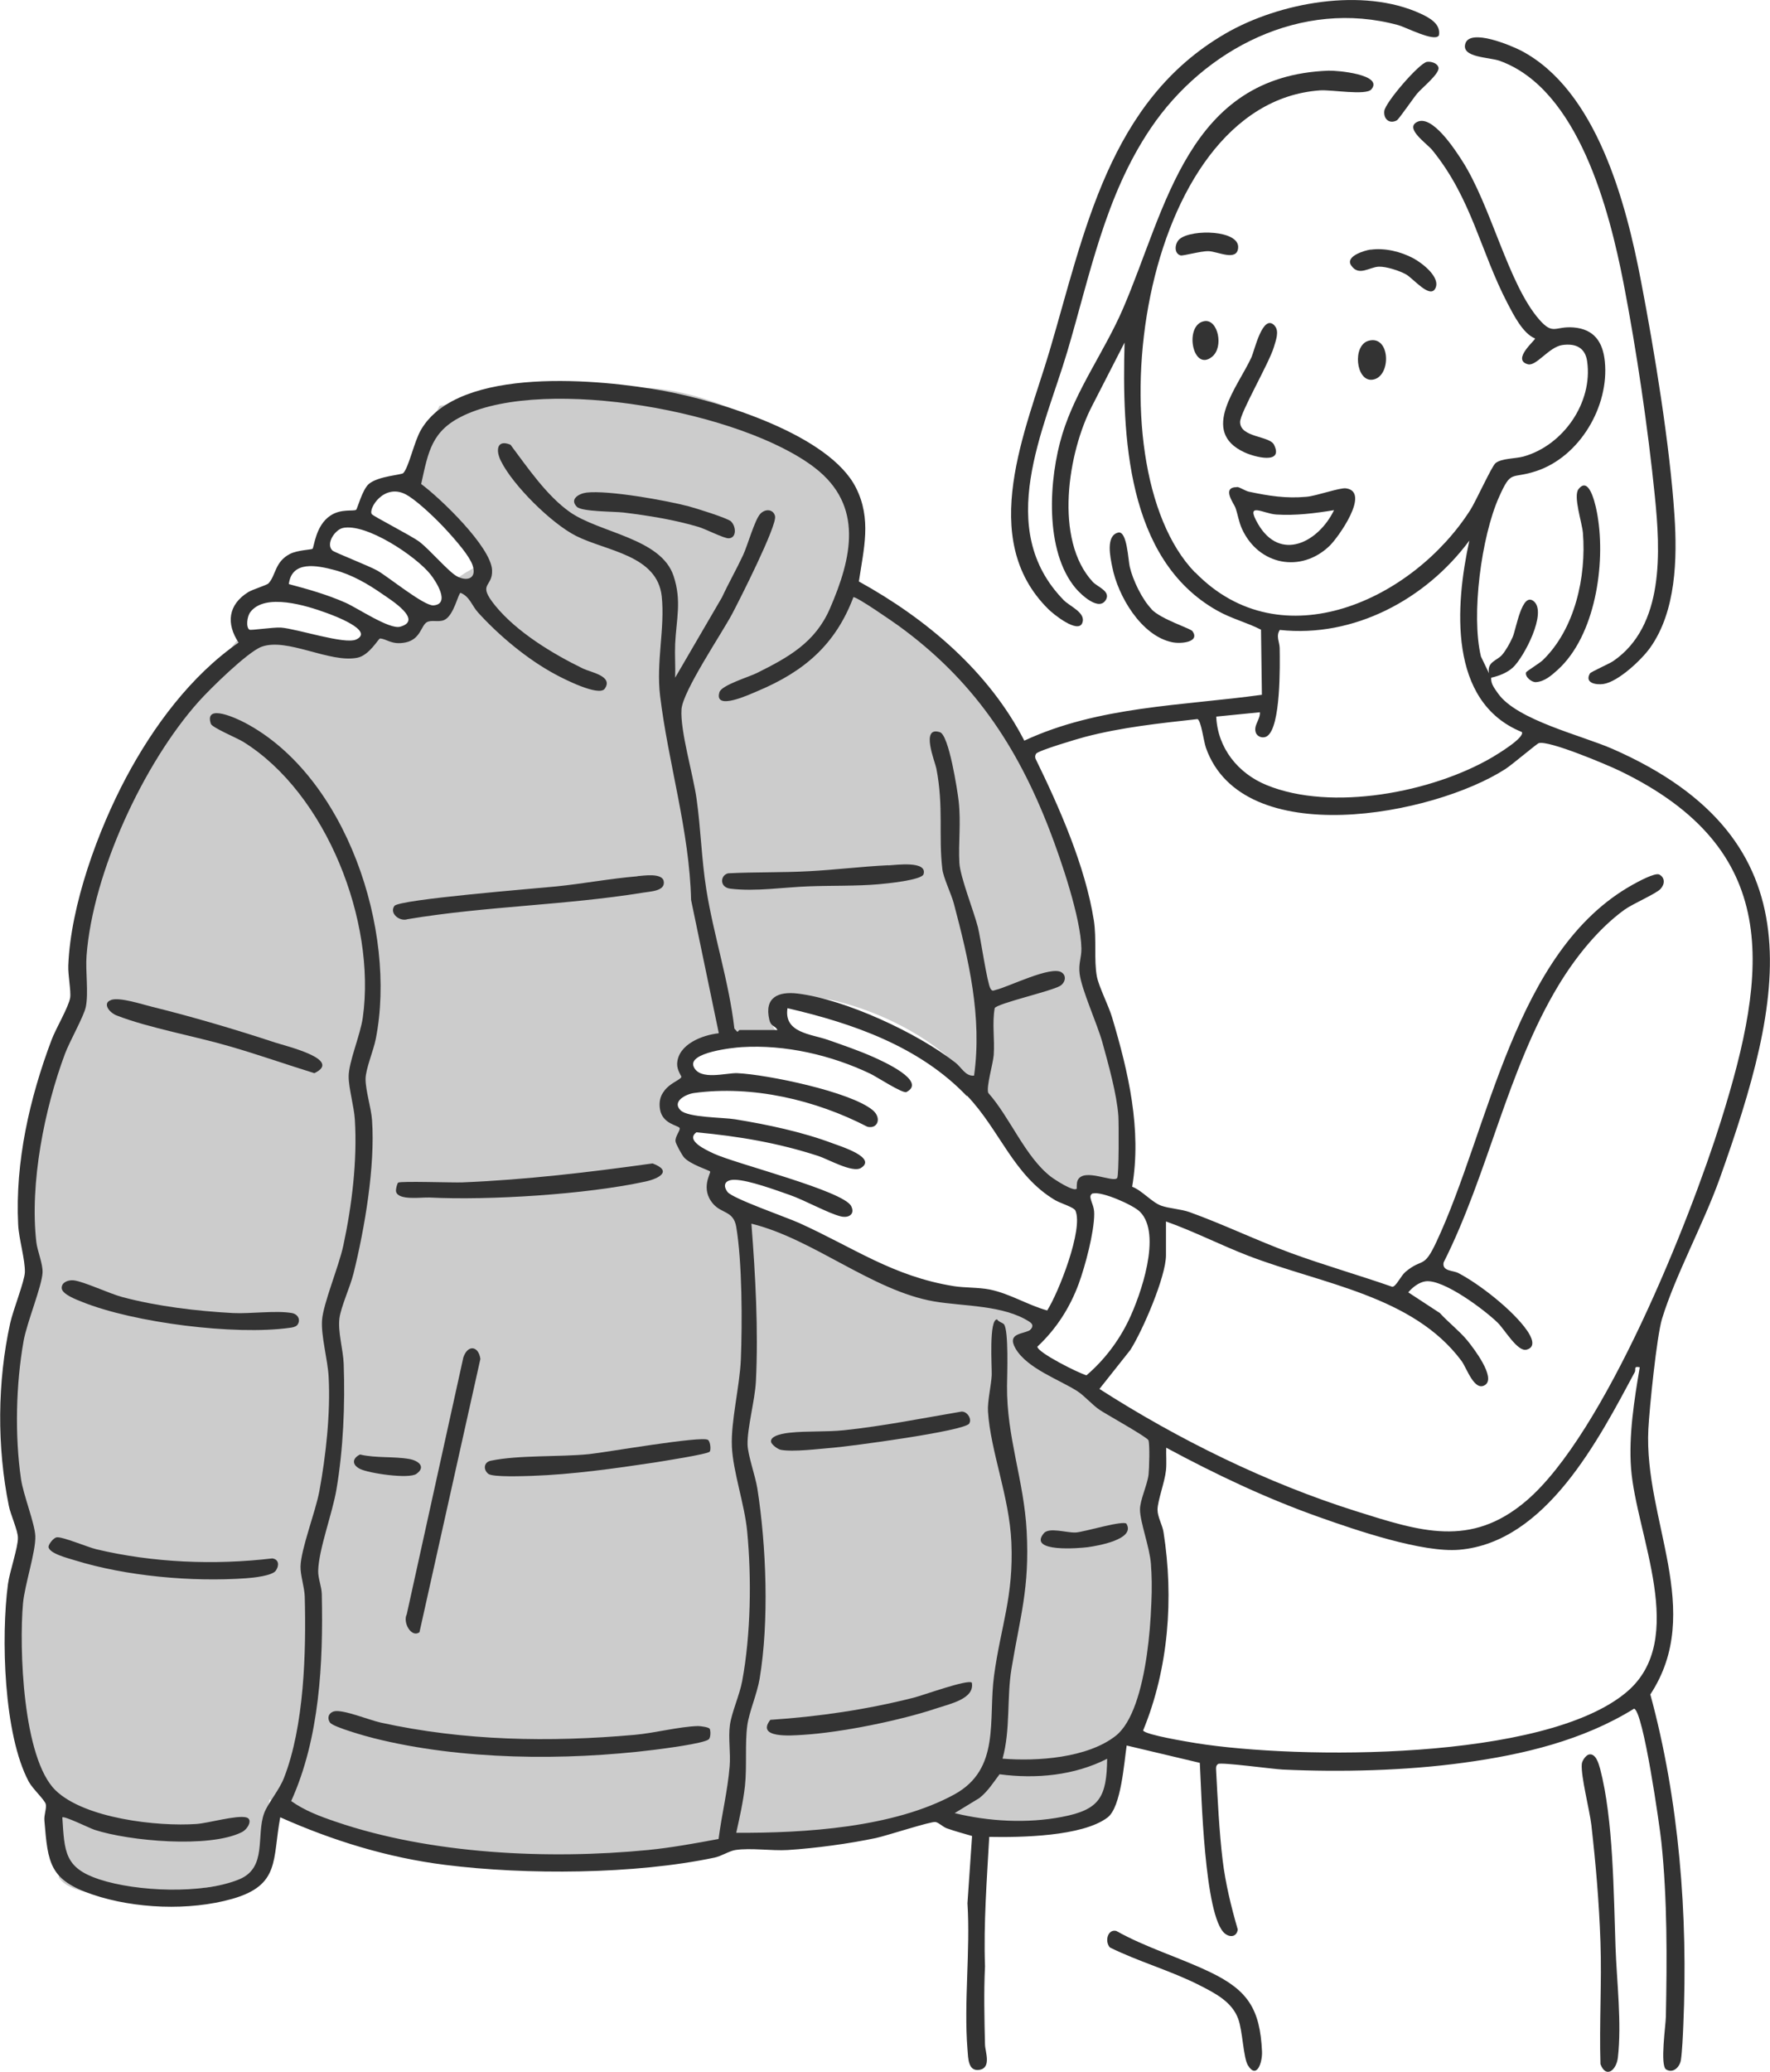 <svg width="135" height="158" viewBox="0 0 135 158" fill="none" xmlns="http://www.w3.org/2000/svg">
<g clip-path="url(#clip0_46_1296)">
<path d="M10.901 57.699L18.187 48.718C18.187 48.718 25.862 49.295 27.389 48.718C28.926 48.141 31.032 48.718 31.421 47.574C31.81 46.43 33.916 46.619 33.916 45.475C33.916 44.331 36.411 43.178 36.411 43.178L30.652 36.484L33.527 30.944C33.527 30.944 43.308 29.223 49.636 29.601C55.964 29.98 65.365 35.718 65.365 38.205C65.365 40.691 64.407 44.7 64.407 44.7C64.407 44.7 81.474 51.583 82.822 73.942C82.822 73.942 87.612 84.455 85.506 90.761H82.632C82.632 90.761 77.642 90.95 75.156 84.455C72.661 77.96 60.774 74.708 59.616 76.428C59.616 76.428 57.994 77.932 59.588 78.953C59.588 78.953 52.662 77.648 52.197 81.193L52.662 82.403C52.662 82.403 50.319 82.772 50.509 83.614L50.699 84.455L52.197 85.391L51.913 87.348L55.006 89.031L54.066 90.77L71.684 98.74C71.684 98.74 78.439 100.083 79.15 100.263C79.862 100.442 77.566 102.201 77.566 102.201L87.802 109.764V128.058L85.155 133.334L84.273 137.56C84.273 137.56 76.228 142.136 71.693 137.56C71.693 137.56 60.622 141.427 55.328 140.377C55.328 140.377 33.261 145.123 20.558 137.21L19.676 143.195C19.676 143.195 6.612 146.182 4.497 143.195L3.966 137.39C3.966 137.39 -1.328 134.402 1.67 116.808C1.67 116.808 -1.508 109.944 2.201 96.576C2.201 96.576 0.256 88.483 5.91 76.523C5.91 76.523 5.901 63.883 10.91 57.709L10.901 57.699Z" fill="#CCCCCC"/>
<path d="M84.653 148.508C84.235 148.035 84.491 147.08 85.146 147.25C87.423 148.527 89.984 149.274 92.318 150.399C95.164 151.77 96.103 153.188 96.255 156.431C96.293 157.291 95.847 158.577 95.183 157.499C94.823 156.913 94.785 154.88 94.434 153.935C93.95 152.639 92.678 151.996 91.493 151.391C89.301 150.276 86.853 149.595 84.653 148.508Z" fill="#333333"/>
<path d="M67.756 65.991C68.344 65.963 70.745 65.622 70.441 66.662C70.308 67.116 67.595 67.381 67.035 67.428C65.328 67.579 63.43 67.522 61.703 67.589C59.778 67.655 57.643 68.005 55.708 67.768C54.844 67.664 54.939 66.719 55.546 66.596C57.586 66.492 59.673 66.549 61.713 66.435C63.715 66.331 65.745 66.076 67.747 65.981L67.756 65.991Z" fill="#333333"/>
<path d="M121.168 133.797C121.709 133.655 121.936 134.497 122.041 134.875C123.056 138.732 123.075 144.424 123.217 148.461C123.312 151.117 123.701 154.266 123.397 156.913C123.284 157.858 122.496 158.529 122.069 157.404C121.974 154.313 122.174 151.202 122.069 148.111C121.965 145.019 121.709 142.117 121.377 139.186C121.244 138.033 120.561 135.433 120.646 134.516C120.665 134.27 120.95 133.854 121.177 133.797H121.168Z" fill="#333333"/>
<path d="M109.727 2.723C109.385 3.205 107.213 2.07 106.653 1.919C99.272 -0.104 91.853 3.725 87.764 9.785C84.273 14.957 83.144 20.951 81.398 26.831C79.615 32.825 75.82 40.332 81.133 45.768C81.588 46.241 82.878 46.733 82.537 47.527C82.195 48.321 80.336 46.837 79.956 46.449C74.501 41.06 78.268 32.769 80.042 26.793C82.727 17.727 84.558 7.705 93.494 2.543C97.574 0.189 103.959 -0.993 108.37 1.049C109.044 1.361 109.926 1.844 109.746 2.723H109.727Z" fill="#333333"/>
<path d="M121.253 51.365C121.329 51.233 122.743 50.618 123.046 50.41C126.964 47.725 126.642 42.015 126.215 37.817C125.693 32.646 124.82 26.708 123.834 21.613C122.752 16.053 120.399 6.817 114.394 4.642C113.588 4.349 111.463 4.406 111.757 3.347C112.098 2.118 115.286 3.489 116.007 3.857C121.794 6.883 124.033 15.524 125.162 21.442C126.187 26.774 127.363 33.941 127.714 39.311C127.932 42.61 127.837 46.619 125.855 49.399C125.2 50.316 123.426 51.989 122.297 52.159C121.728 52.244 120.845 52.084 121.263 51.365H121.253Z" fill="#333333"/>
<path d="M118.806 51.081C118.341 51.498 117.81 51.98 117.136 52.017C116.832 52.036 116.292 51.62 116.396 51.271C116.415 51.195 117.43 50.571 117.658 50.353C120.124 47.98 120.997 43.981 120.732 40.644C120.665 39.85 119.982 37.846 120.39 37.307C121.282 36.144 121.775 38.876 121.851 39.358C122.468 43.017 121.68 48.472 118.806 51.081Z" fill="#333333"/>
<path d="M87.831 46.468C88.571 47.233 90.809 47.924 90.952 48.132C91.549 48.983 90.041 49.115 89.396 48.973C87.034 48.481 85.26 45.437 84.833 43.234C84.69 42.525 84.311 40.852 85.279 40.615C85.971 40.436 86.047 42.743 86.17 43.234C86.408 44.246 87.11 45.711 87.84 46.458L87.831 46.468Z" fill="#333333"/>
<path d="M106.548 9.171C106.017 9.473 105.514 9.123 105.581 8.471C105.647 7.819 108.256 4.803 108.835 4.718C109.157 4.67 109.651 4.822 109.717 5.162C109.803 5.625 108.427 6.722 108.085 7.138C107.82 7.45 106.7 9.076 106.548 9.171Z" fill="#333333"/>
<path d="M94.348 37.136C94.547 37.136 94.955 37.429 95.259 37.496C96.777 37.817 98.077 38.025 99.651 37.883C100.42 37.817 102.184 37.174 102.659 37.24C104.556 37.496 102.08 40.975 101.407 41.627C99.206 43.735 95.999 43.083 94.737 40.351C94.481 39.803 94.415 39.235 94.225 38.706C94.121 38.413 93.134 37.146 94.348 37.146V37.136ZM101.748 38.904C100.297 39.141 98.826 39.33 97.337 39.235C96.34 39.169 94.936 38.205 95.951 39.954C97.64 42.875 100.562 41.353 101.748 38.904Z" fill="#333333"/>
<path d="M97.213 24.836C97.602 25.252 97.299 25.98 97.166 26.453C96.796 27.701 94.576 31.483 94.585 32.182C94.585 33.383 96.843 33.222 97.175 33.922C97.915 35.444 95.676 34.849 94.927 34.499C91.455 32.91 94.415 29.516 95.458 27.228C95.667 26.774 96.312 23.863 97.213 24.827V24.836Z" fill="#333333"/>
<path d="M104.537 19.041C105.619 18.89 106.833 19.183 107.791 19.693C108.465 20.052 109.888 21.14 109.48 21.981C109.072 22.823 107.791 21.225 107.222 20.913C106.719 20.639 105.733 20.317 105.163 20.336C104.442 20.364 103.636 21.102 103.057 20.242C102.583 19.552 104.034 19.107 104.528 19.032L104.537 19.041Z" fill="#333333"/>
<path d="M89.984 18.218C90.923 17.453 94.566 17.538 94.434 18.909C94.339 19.948 92.897 19.183 92.185 19.154C91.588 19.135 90.221 19.532 90.041 19.476C89.51 19.325 89.595 18.53 89.984 18.218Z" fill="#333333"/>
<path d="M104.366 25.99C106.074 25.489 106.15 28.807 104.651 28.958C103.418 29.081 103.133 26.358 104.366 25.99Z" fill="#333333"/>
<path d="M91.882 24.486C92.897 24.345 93.362 26.472 92.441 27.209C90.942 28.419 90.278 24.713 91.882 24.486Z" fill="#333333"/>
<path d="M91.161 43.65C97.763 50.439 107.791 45.711 112.146 38.885C112.563 38.233 113.787 35.539 114.062 35.321C114.518 34.943 115.59 34.981 116.206 34.811C119.233 33.96 121.5 30.698 121.054 27.559C120.912 26.519 120.191 26.169 119.166 26.311C118.142 26.453 117.174 27.956 116.529 27.777C115.267 27.427 117.145 25.914 117.079 25.81C116.159 25.441 115.447 24.023 114.992 23.154C112.886 19.116 112.269 15.184 109.252 11.459C108.854 10.957 107.089 9.785 108.095 9.294C109.233 8.736 110.941 11.364 111.491 12.215C113.74 15.685 115.02 21.669 117.421 24.392C118.464 25.574 118.597 24.865 120.001 24.969C121.566 25.092 122.249 26.056 122.401 27.55C122.752 30.972 120.494 34.83 117.164 35.926C115.22 36.569 115.286 35.766 114.328 37.912C112.99 40.909 112.193 46.884 112.952 50.06L113.569 51.346C113.398 50.458 114.176 50.391 114.565 49.938C114.869 49.588 115.182 49.011 115.371 48.586C115.647 47.962 116.073 45.097 116.984 45.853C118.028 46.714 116.216 50.155 115.381 50.911C114.944 51.308 114.309 51.554 113.74 51.677C113.683 52.14 114.015 52.528 114.261 52.887C115.703 54.92 120.627 56.073 122.999 57.113C138.861 64.081 136.044 76.183 131.167 89.863C129.924 93.342 127.78 97.247 126.765 100.565C126.357 101.917 125.807 107.363 125.722 108.979C125.371 115.919 130.048 122.849 125.873 129.212C128.065 137.267 128.758 146.078 128.388 154.436C128.359 155.145 128.302 156.431 128.207 157.073C128.122 157.641 127.6 158.132 127.078 157.811C126.595 157.508 127.05 154.426 127.059 153.774C127.145 149.378 127.173 144.859 126.718 140.5C126.595 139.29 125.333 130.45 124.631 130.299C120.732 132.719 116.159 133.806 111.624 134.421C107.222 135.026 102.279 135.149 97.83 134.941C97.147 134.913 93.134 134.364 92.906 134.516C92.726 134.638 92.745 134.809 92.754 134.998C92.868 137.172 92.992 139.678 93.248 141.824C93.466 143.62 93.902 145.407 94.405 147.137C94.329 147.704 93.817 147.761 93.428 147.449C91.844 146.182 91.635 136.643 91.512 134.43L85.933 133.107C85.734 134.402 85.516 137.787 84.482 138.59C82.565 140.056 77.793 140.122 75.45 140.075C75.27 143.365 75.014 146.645 75.127 149.954C75.033 151.893 75.08 153.935 75.127 155.92C75.137 156.44 75.64 157.679 74.71 157.839C73.828 157.981 73.847 156.96 73.79 156.26C73.505 152.687 74.018 148.754 73.79 145.133L74.141 140.008C73.496 139.819 72.851 139.649 72.215 139.422C71.902 139.309 71.627 138.997 71.352 138.94C71.02 138.874 67.585 139.999 66.817 140.16C64.758 140.595 62.178 140.944 60.081 141.077C58.838 141.152 57.273 140.897 56.087 141.077C55.613 141.152 55.034 141.54 54.503 141.654C48.422 142.939 40.139 142.987 33.964 142.211C29.581 141.663 25.387 140.368 21.374 138.581C20.767 141.805 21.393 143.752 17.712 144.802C14.449 145.728 10.265 145.558 7.058 144.471C3.785 143.355 3.652 142.107 3.387 138.827C3.349 138.392 3.567 137.881 3.491 137.579C3.406 137.248 2.486 136.406 2.201 135.877C0.266 132.275 0.076 124.806 0.607 120.797C0.731 119.861 1.385 117.989 1.366 117.261C1.366 116.713 0.806 115.503 0.674 114.832C-0.237 110.341 -0.209 105.377 0.778 100.896C0.987 99.932 1.878 97.691 1.897 97.02C1.926 96.065 1.442 94.505 1.385 93.38C1.148 88.606 2.258 83.746 3.928 79.312C4.25 78.442 5.237 76.797 5.351 76.079C5.427 75.596 5.18 74.339 5.208 73.63C5.389 69.026 7.466 63.334 9.62 59.288C11.697 55.393 14.553 51.535 18.196 49.002C17.238 47.546 17.399 46.118 18.917 45.163C19.278 44.936 20.359 44.624 20.482 44.482C21.052 43.868 20.947 42.837 22.133 42.232C22.702 41.949 23.727 41.92 23.831 41.854C23.955 41.778 24.049 40.077 25.198 39.32C26.013 38.772 26.953 39.008 27.161 38.876C27.256 38.819 27.626 37.335 28.138 36.9C28.85 36.304 30.615 36.219 30.757 36.078C31.184 35.633 31.592 33.648 32.114 32.769C34.988 27.852 45.86 28.921 50.699 29.819C54.901 30.604 63.24 33.147 65.28 37.184C66.494 39.576 65.878 41.845 65.508 44.341C70.659 47.186 75.412 51.195 78.125 56.48C83.799 53.842 90.155 53.823 96.246 52.982L96.179 48.018C95.088 47.461 93.893 47.167 92.821 46.553C85.886 42.639 85.582 33.147 85.772 26.122L83.324 30.897C81.446 34.47 80.374 41.173 83.353 44.378C83.694 44.747 84.69 45.069 84.368 45.702C83.856 46.685 82.442 45.333 82.044 44.861C79.634 41.996 79.994 36.475 81.028 33.099C82.062 29.724 84.245 26.784 85.63 23.588C88.95 15.93 90.563 5.795 101.321 5.389C101.966 5.361 105.552 5.682 104.594 6.816C104.186 7.299 101.52 6.826 100.667 6.892C86.853 7.885 83.172 35.444 91.151 43.66L91.161 43.65ZM56.391 78.546C57.358 78.546 58.336 78.546 59.303 78.546C59.104 78.187 58.8 78.3 58.677 77.761C58.279 76.05 59.36 75.587 60.85 75.767C64.502 76.22 69.986 78.773 72.87 81.033C73.335 81.392 73.638 82.091 74.293 82.025C74.919 77.553 73.885 73.186 72.746 68.884C72.547 68.147 71.949 66.927 71.874 66.275C71.57 63.731 71.987 61.538 71.418 58.607C71.323 58.106 70.175 55.336 71.693 55.837C72.376 56.064 73.021 60.262 73.116 61.065C73.306 62.758 73.088 64.289 73.173 65.811C73.24 66.889 74.264 69.451 74.587 70.709C74.796 71.55 75.289 74.963 75.545 75.388C75.697 75.634 75.773 75.521 75.962 75.483C76.921 75.256 80.137 73.639 80.953 74.141C81.389 74.405 81.237 74.963 80.839 75.19C80.108 75.606 76.114 76.504 75.868 76.873C75.659 78.045 75.877 79.265 75.792 80.447C75.735 81.165 75.213 82.857 75.374 83.34C77.034 85.202 78.182 88.199 80.137 89.721C80.421 89.939 81.873 90.894 82.12 90.648C82.138 90.619 82.091 90.203 82.205 89.986C82.689 89.031 84.937 90.232 85.212 89.825C85.345 89.617 85.336 85.656 85.298 85.088C85.174 83.406 84.539 81.156 84.083 79.501C83.675 78.036 82.508 75.511 82.347 74.273C82.243 73.479 82.49 73.025 82.48 72.335C82.442 70.009 80.924 65.556 80.051 63.296C77.547 56.811 74.188 51.828 68.544 47.725C68.107 47.413 65.337 45.484 65.09 45.541C63.715 49.181 61.315 51.214 57.785 52.698C57.216 52.934 54.427 54.258 54.873 52.783C55.034 52.244 57.14 51.62 57.738 51.318C60.148 50.117 62.178 48.992 63.297 46.411C64.977 42.544 65.887 38.564 62.159 35.68C56.599 31.388 41.714 28.675 35.367 31.681C32.91 32.844 32.673 34.423 32.123 36.91C33.584 37.987 37.455 41.703 37.531 43.48C37.587 44.832 36.345 44.435 37.787 46.203C39.428 48.207 42.16 49.862 44.475 50.987C45.063 51.27 46.799 51.554 46.126 52.519C45.68 53.142 42.957 51.753 42.369 51.431C40.234 50.287 38.081 48.491 36.459 46.704C35.994 46.194 35.832 45.494 35.13 45.21C34.95 45.22 34.628 46.95 33.878 47.281C33.442 47.47 32.901 47.243 32.55 47.451C32.114 47.706 32.076 48.756 30.928 48.992C29.865 49.209 29.476 48.699 28.983 48.69C28.869 48.69 28.176 49.966 27.266 50.155C25.15 50.59 21.896 48.595 19.942 49.323C18.879 49.72 15.995 52.556 15.151 53.502C10.948 58.21 7.087 66.539 6.603 72.855C6.508 74.055 6.764 75.691 6.546 76.778C6.404 77.487 5.313 79.406 4.962 80.343C3.387 84.55 2.258 90.241 2.77 94.713C2.846 95.394 3.273 96.358 3.245 97.039C3.197 98.079 2.059 100.83 1.803 102.239C1.214 105.548 1.119 109.462 1.603 112.79C1.784 114.019 2.666 116.193 2.694 117.148C2.732 118.33 1.888 120.835 1.755 122.263C1.452 125.629 1.727 134.09 4.241 136.529C6.461 138.675 12.02 139.299 14.98 139.091C15.91 139.025 18.044 138.401 18.784 138.59C19.306 138.723 18.917 139.479 18.443 139.715C15.967 140.954 9.848 140.396 7.21 139.536C6.84 139.413 4.886 138.449 4.753 138.59C4.924 141.219 4.914 142.438 7.58 143.317C10.436 144.253 15.445 144.461 18.234 143.317C20.407 142.429 19.515 139.98 20.15 138.259C20.435 137.503 21.279 136.539 21.649 135.603C23.205 131.641 23.357 125.978 23.243 121.743C23.224 121.053 22.902 120.107 22.921 119.445C22.959 118.103 24.049 115.333 24.353 113.735C24.856 111.022 25.216 107.741 25.065 104.99C24.998 103.704 24.477 101.87 24.562 100.679C24.647 99.421 25.852 96.547 26.184 94.987C26.839 91.943 27.256 88.52 27.066 85.4C27.009 84.398 26.592 82.99 26.592 82.091C26.592 80.976 27.493 78.915 27.674 77.572C28.689 70.293 24.913 60.517 18.547 56.565C18.092 56.281 16.175 55.487 16.081 55.194C15.549 53.577 18.149 54.835 18.67 55.109C26.431 59.193 30.292 70.992 28.66 79.227C28.489 80.106 27.892 81.505 27.882 82.262C27.873 83.15 28.309 84.465 28.376 85.419C28.622 88.936 27.816 93.673 26.962 97.114C26.715 98.117 26.004 99.648 25.89 100.527C25.757 101.558 26.175 102.938 26.213 103.988C26.326 107.117 26.184 110.492 25.662 113.574C25.359 115.39 24.315 118.122 24.268 119.776C24.249 120.344 24.533 120.986 24.543 121.573C24.657 126.82 24.382 132.54 22.209 137.342C23.224 138.07 24.419 138.515 25.615 138.921C32.863 141.398 41.819 141.814 49.418 141.077C51.22 140.897 53.032 140.566 54.806 140.235C55.044 138.382 55.499 136.567 55.651 134.695C55.736 133.684 55.537 132.54 55.67 131.556C55.803 130.573 56.41 129.268 56.609 128.181C57.264 124.674 57.33 120.344 56.988 116.779C56.789 114.699 55.907 112.232 55.822 110.313C55.736 108.393 56.419 105.718 56.505 103.676C56.618 100.896 56.609 96.245 56.154 93.56C55.945 92.331 55.062 92.557 54.408 91.82C53.374 90.648 54.247 89.447 54.161 89.334C54.095 89.239 52.624 88.795 52.16 88.246C52.008 88.067 51.552 87.244 51.524 87.046C51.467 86.658 51.941 86.157 51.828 86.006C51.676 85.807 50.518 85.694 50.338 84.587C50.053 82.801 51.941 82.441 51.97 82.11C51.97 82.054 51.628 81.59 51.647 81.118C51.714 79.615 53.602 78.924 54.825 78.792L52.71 68.629C52.586 63.363 50.974 58.229 50.347 53.067C50.034 50.467 50.727 47.886 50.471 45.475C50.129 42.327 46.259 42.034 43.944 40.871C42.065 39.925 39.124 37.014 38.204 35.151C37.787 34.319 37.91 33.487 38.935 33.913C40.215 35.624 41.695 37.798 43.45 39.037C45.727 40.644 50.414 41.032 51.372 43.915C52.008 45.815 51.581 47.234 51.495 49.105C51.458 49.956 51.524 50.826 51.495 51.677L55.072 45.541C55.575 44.454 56.172 43.414 56.675 42.336C57.017 41.608 57.567 39.623 57.994 39.178C58.392 38.763 58.99 38.838 59.114 39.358C59.284 40.067 56.381 45.797 55.84 46.818C55.025 48.349 52.074 52.708 51.979 54.088C51.865 55.705 52.871 59.08 53.127 60.904C53.45 63.192 53.507 65.518 53.867 67.797C54.427 71.323 55.603 74.859 56.011 78.433L56.23 78.678C56.305 78.678 56.362 78.546 56.4 78.546H56.391ZM28.357 39.207C28.48 39.377 31.364 40.843 31.99 41.315C32.787 41.92 34.201 43.594 34.846 43.944C35.633 44.369 36.392 44.114 36.041 43.093C35.586 41.778 32.227 38.375 30.956 37.704C29.277 36.824 28.072 38.81 28.357 39.207ZM26.137 40.266C25.539 40.408 24.828 41.467 25.349 41.977C25.511 42.128 28.186 43.168 28.793 43.518C29.647 44.01 32.351 46.222 33.062 46.165C34.381 46.061 33.242 44.312 32.834 43.802C31.734 42.421 27.92 39.859 26.127 40.266H26.137ZM116.064 55.818C110.419 53.521 110.998 46.127 112.07 41.221C108.768 45.693 103.266 48.652 97.612 48.037C97.299 48.519 97.593 48.935 97.602 49.417C97.621 50.722 97.697 55.411 96.653 56.13C96.35 56.338 95.904 56.206 95.781 55.865C95.591 55.298 96.132 54.882 96.094 54.315L92.764 54.646C92.868 57.038 94.424 58.976 96.597 59.864C101.558 61.907 109.243 60.422 113.787 57.766C114.138 57.558 116.368 56.225 116.064 55.809V55.818ZM22.019 44.539C23.49 44.927 24.951 45.343 26.345 45.957C27.285 46.373 29.704 48.018 30.52 47.791C32.313 47.3 29.799 45.74 29.172 45.305C28.062 44.53 26.839 43.821 25.52 43.471C24.201 43.121 22.247 42.714 22.029 44.548L22.019 44.539ZM19.031 48.018C19.126 48.084 20.881 47.82 21.431 47.858C22.664 47.952 26.326 49.172 27.171 48.765C28.594 48.084 25.359 46.903 24.884 46.733C23.414 46.194 20.207 45.182 19.088 46.685C18.841 47.016 18.746 47.829 19.021 48.018H19.031ZM88.931 93.144V95.715C88.931 97.351 87.138 101.501 86.208 102.948L83.856 105.916C89.851 109.764 96.635 113.102 103.456 115.248C108.294 116.77 112.165 118.065 116.405 114.454C122.392 109.358 128.871 93.096 131.262 85.467C134.877 73.933 135.93 64.752 123.511 58.768C122.544 58.304 118.132 56.442 117.364 56.669C117.212 56.716 115.314 58.323 114.831 58.635C109.328 62.19 94.775 64.96 91.976 57.019C91.806 56.527 91.606 54.92 91.331 54.835C88.447 55.156 85.554 55.459 82.746 56.196C82.205 56.338 79.178 57.236 79.027 57.473C78.951 57.596 78.932 57.709 78.979 57.851C80.81 61.595 82.774 66.048 83.429 70.189C83.647 71.588 83.429 73.214 83.656 74.443C83.799 75.228 84.548 76.665 84.823 77.591C86.066 81.761 87.091 86.129 86.351 90.496C87.119 90.79 87.84 91.678 88.571 91.943C89.14 92.151 90.07 92.198 90.734 92.434C93.333 93.371 95.838 94.59 98.437 95.545C100.989 96.481 103.617 97.228 106.188 98.126C106.473 98.135 106.843 97.285 107.194 96.992C108.522 95.876 108.569 96.821 109.556 94.704C113.597 86.091 115.485 72.524 124.507 67.475C124.896 67.258 126.234 66.52 126.557 66.691C126.993 66.917 126.993 67.418 126.651 67.787C126.31 68.156 124.545 68.912 123.91 69.366C121.898 70.822 120.153 73.015 118.872 75.133C114.963 81.6 113.502 89.532 110.106 96.273C109.973 96.954 110.827 96.869 111.226 97.077C112.876 97.937 115.428 99.951 116.472 101.463C116.775 101.898 117.212 102.711 116.443 102.919C115.751 103.118 114.774 101.397 114.233 100.868C113.246 99.903 110.097 97.53 108.73 97.71C108.228 97.776 107.725 98.173 107.412 98.551L109.822 100.13C110.467 100.839 111.301 101.482 111.899 102.201C112.364 102.768 114.11 105.037 113.284 105.604C112.459 106.172 111.871 104.319 111.472 103.78C107.763 98.797 100.847 97.927 95.212 95.762C93.105 94.949 91.066 93.9 88.931 93.144ZM73.733 83.576C70.128 79.804 65.052 78.036 60.062 76.882C59.768 78.764 61.855 78.849 63.136 79.293C64.293 79.7 65.517 80.116 66.637 80.617C67.263 80.9 70.735 82.432 69.141 83.273C68.866 83.425 66.855 82.101 66.371 81.874C63.392 80.456 59.882 79.643 56.571 79.851C55.907 79.889 52.435 80.257 52.909 81.345C53.383 82.432 55.395 81.798 56.239 81.836C58.497 81.94 64.872 83.245 66.57 84.663C67.263 85.249 66.95 86.119 66.153 85.921C62.206 83.878 57.387 82.744 52.938 83.349C52.273 83.444 51.23 84.011 51.913 84.672C52.492 85.23 55.129 85.202 56.059 85.353C58.506 85.75 61.21 86.318 63.534 87.197C64.066 87.395 66.94 88.284 65.659 89.069C65.014 89.456 63.164 88.397 62.415 88.152C59.332 87.15 56.353 86.648 53.118 86.346C52.245 86.979 53.886 87.707 54.446 87.972C56.135 88.757 64.322 90.799 64.919 91.971C65.233 92.586 64.739 92.907 64.123 92.756C63.202 92.538 61.362 91.517 60.252 91.13C59.142 90.742 57.14 90.005 56.078 89.967C55.385 89.939 55.053 90.307 55.489 90.894C55.859 91.394 60.005 92.832 60.944 93.257C65.109 95.138 68.098 97.332 72.756 98.079C73.6 98.211 74.615 98.164 75.488 98.334C77.016 98.646 78.382 99.516 79.871 99.932C80.753 98.542 82.641 93.72 82.025 92.321C81.911 92.056 80.896 91.763 80.488 91.527C77.3 89.645 76.257 86.166 73.761 83.557L73.733 83.576ZM83.372 90.998C83.229 91.035 83.144 91.158 83.172 91.338C83.248 91.754 83.457 91.99 83.457 92.567C83.457 93.966 82.774 96.528 82.281 97.88C81.598 99.733 80.564 101.34 79.122 102.692C79.122 103.137 82.271 104.716 82.869 104.876C84.216 103.723 85.317 102.276 86.085 100.679C87.005 98.759 88.637 94.099 86.948 92.406C86.417 91.877 84.055 90.846 83.381 91.007L83.372 90.998ZM78.571 101.397C78.828 101.161 78.78 100.962 78.514 100.792C76.541 99.506 73.458 99.62 71.247 99.242C66.532 98.428 61.998 94.458 57.311 93.314C57.614 97.228 57.852 101.416 57.653 105.349C57.577 106.786 56.988 108.904 57.017 110.152C57.036 110.965 57.614 112.553 57.766 113.518C58.449 117.904 58.668 123.643 57.937 128.02C57.738 129.193 57.14 130.535 56.998 131.566C56.808 132.956 56.979 134.705 56.818 136.198C56.685 137.39 56.41 138.6 56.154 139.763C61.352 139.791 68.145 139.375 72.784 136.841C76.342 134.894 75.355 131.15 75.82 127.756C76.332 124.002 77.319 121.752 77.139 117.611C76.987 114.132 75.545 110.662 75.355 107.637C75.308 106.833 75.602 105.671 75.64 104.848C75.659 104.252 75.412 100.612 76.048 100.612C76.152 100.802 76.484 100.868 76.579 100.991C76.94 101.492 76.816 104.81 76.807 105.671C76.769 109.603 78.097 112.856 78.306 116.77C78.533 121.119 77.812 123.237 77.148 127.245C76.778 129.467 77.082 131.897 76.465 134.109C79.103 134.326 82.954 134.062 85.108 132.36C87.622 130.365 88.001 122.291 87.783 119.266C87.688 117.98 86.958 116.099 86.948 115.115C86.948 114.378 87.508 113.243 87.603 112.44C87.65 111.977 87.707 110.171 87.594 109.83C87.508 109.594 84.434 107.883 83.903 107.533C83.315 107.145 82.746 106.465 82.186 106.096C80.829 105.217 78.353 104.366 77.461 102.844C76.721 101.577 78.182 101.766 78.59 101.388L78.571 101.397ZM125.058 104.262C124.564 104.158 124.792 104.423 124.688 104.631C121.927 109.774 117.923 117.602 111.311 118.179C108.503 118.424 103.418 116.685 100.676 115.711C96.625 114.283 92.716 112.43 88.95 110.398C88.931 110.965 88.988 111.542 88.931 112.118C88.836 113.026 88.286 114.463 88.286 115.125C88.286 115.683 88.665 116.307 88.741 116.827C89.538 121.856 89.13 127.245 87.186 131.963C87.385 132.303 90.601 132.823 91.218 132.927C99.006 134.175 117.8 134.298 124.052 129.041C128.824 125.033 124.783 117.053 124.403 111.967C124.213 109.481 124.65 106.71 125.067 104.262H125.058ZM72.794 138.259C75.403 138.902 78.334 139.063 80.99 138.553C83.884 138.004 84.406 137.04 84.444 134.118C81.939 135.395 79.017 135.669 76.237 135.3C75.744 135.953 75.365 136.577 74.71 137.106L72.803 138.269L72.794 138.259Z" fill="#333333"/>
<path d="M54.123 131.821C54.209 131.953 54.218 132.521 54.047 132.644C53.611 132.965 50.623 133.343 49.883 133.438C43.09 134.279 35.168 134.223 28.508 132.549C27.93 132.407 25.406 131.698 25.169 131.358C24.932 131.018 25.055 130.63 25.463 130.507C26.108 130.318 28.195 131.178 29.03 131.358C35.386 132.757 41.923 132.871 48.393 132.294C49.93 132.161 51.752 131.67 53.232 131.623C53.421 131.623 54.047 131.708 54.114 131.821H54.123Z" fill="#333333"/>
<path d="M31.99 124.475C31.364 124.91 30.709 123.719 31.023 123.104L35.339 103.515C35.681 102.503 36.506 102.636 36.639 103.628L31.99 124.485V124.475Z" fill="#333333"/>
<path d="M48.621 66.813C49.095 66.776 50.509 66.549 50.623 67.201C50.765 67.967 49.57 67.976 49.048 68.071C43.118 69.035 37.018 69.101 31.089 70.094C30.472 70.302 29.675 69.64 30.083 69.082C30.453 68.581 40.927 67.749 42.407 67.598C44.475 67.39 46.553 66.993 48.621 66.823V66.813Z" fill="#333333"/>
<path d="M30.368 90.184C30.577 90.052 34.552 90.194 35.263 90.165C40.111 89.967 44.978 89.39 49.769 88.719C51.325 89.296 50.272 89.882 49.19 90.109C44.703 91.083 37.312 91.546 32.759 91.319C32.142 91.291 30.368 91.565 30.207 90.865C30.169 90.714 30.292 90.232 30.377 90.175L30.368 90.184Z" fill="#333333"/>
<path d="M54.123 110.7C54 110.889 50.461 111.438 49.883 111.532C46.866 111.986 43.631 112.44 40.585 112.544C39.959 112.563 37.587 112.657 37.246 112.392C36.857 112.09 36.876 111.504 37.436 111.39C39.561 110.946 42.635 111.116 44.921 110.889C46.154 110.766 53.535 109.471 54 109.802C54.18 109.934 54.237 110.539 54.133 110.7H54.123Z" fill="#333333"/>
<path d="M55.765 39.774C56.144 40.143 56.201 41.032 55.575 41.05C55.214 41.06 53.839 40.351 53.279 40.181C51.429 39.632 49.475 39.32 47.558 39.084C46.847 38.999 44.38 39.027 44.001 38.649C43.403 38.053 44.181 37.628 44.75 37.562C46.42 37.373 50.803 38.157 52.529 38.611C53.061 38.753 55.508 39.509 55.774 39.774H55.765Z" fill="#333333"/>
<path d="M27.465 110.918C28.67 111.201 30.026 111.05 31.212 111.258C31.914 111.381 32.512 111.854 31.762 112.392C31.193 112.799 28.139 112.355 27.455 112.014C26.839 111.702 26.848 111.22 27.455 110.918H27.465Z" fill="#333333"/>
<path d="M74.122 128.313C74.359 129.543 72.452 129.93 71.494 130.252C68.686 131.197 64.18 132.114 61.229 132.294C60.366 132.35 57.643 132.577 58.753 131.15C62.453 130.904 66.124 130.365 69.701 129.457C70.346 129.297 73.837 128.03 74.122 128.313Z" fill="#333333"/>
<path d="M73.932 108.554C73.524 109.14 64.806 110.294 63.544 110.398C62.481 110.483 60.499 110.738 59.55 110.558C59.313 110.511 58.848 110.161 58.81 109.953C58.724 109.443 59.882 109.292 60.233 109.254C61.542 109.112 63.022 109.206 64.369 109.065C67.348 108.753 70.308 108.157 73.259 107.656C73.733 107.543 74.16 108.214 73.923 108.545L73.932 108.554Z" fill="#333333"/>
<path d="M85.924 116.212C86.607 117.394 83.685 117.885 82.983 117.98C82.357 118.065 78.391 118.405 79.605 116.931C80.004 116.439 81.342 116.893 82.034 116.864C82.679 116.836 85.743 115.881 85.933 116.212H85.924Z" fill="#333333"/>
<path d="M22.645 101.066C22.541 101.189 22.266 101.236 22.095 101.255C17.921 101.842 10.217 100.868 6.29 99.289C5.872 99.119 4.706 98.703 4.706 98.211C4.706 97.757 5.237 97.597 5.607 97.634C6.366 97.71 8.358 98.655 9.335 98.911C11.992 99.62 15.018 99.979 17.769 100.13C19.107 100.196 21.061 99.913 22.266 100.13C22.778 100.225 22.959 100.726 22.645 101.076V101.066Z" fill="#333333"/>
<path d="M4.317 117.233C4.734 117.157 6.707 117.989 7.343 118.141C11.678 119.171 16.346 119.36 20.767 118.84C21.279 118.907 21.308 119.389 21.033 119.776C20.758 120.164 19.325 120.315 18.784 120.353C14.648 120.646 9.629 120.202 5.673 118.973C5.256 118.84 3.7 118.462 3.7 117.942C3.738 117.696 4.098 117.271 4.317 117.233Z" fill="#333333"/>
<path d="M8.481 76.249C9.146 76.031 10.815 76.58 11.574 76.769C14.62 77.516 18.006 78.518 20.985 79.501C21.858 79.785 26.156 80.806 23.974 81.836C21.83 81.174 19.695 80.418 17.532 79.794C14.923 79.028 11.299 78.376 8.908 77.44C8.292 77.204 7.798 76.476 8.481 76.258V76.249Z" fill="#333333"/>
</g>
<defs>
<clipPath id="clip0_46_1296">
<rect width="135" height="158" fill="white"/>
</clipPath>
</defs>
</svg>
